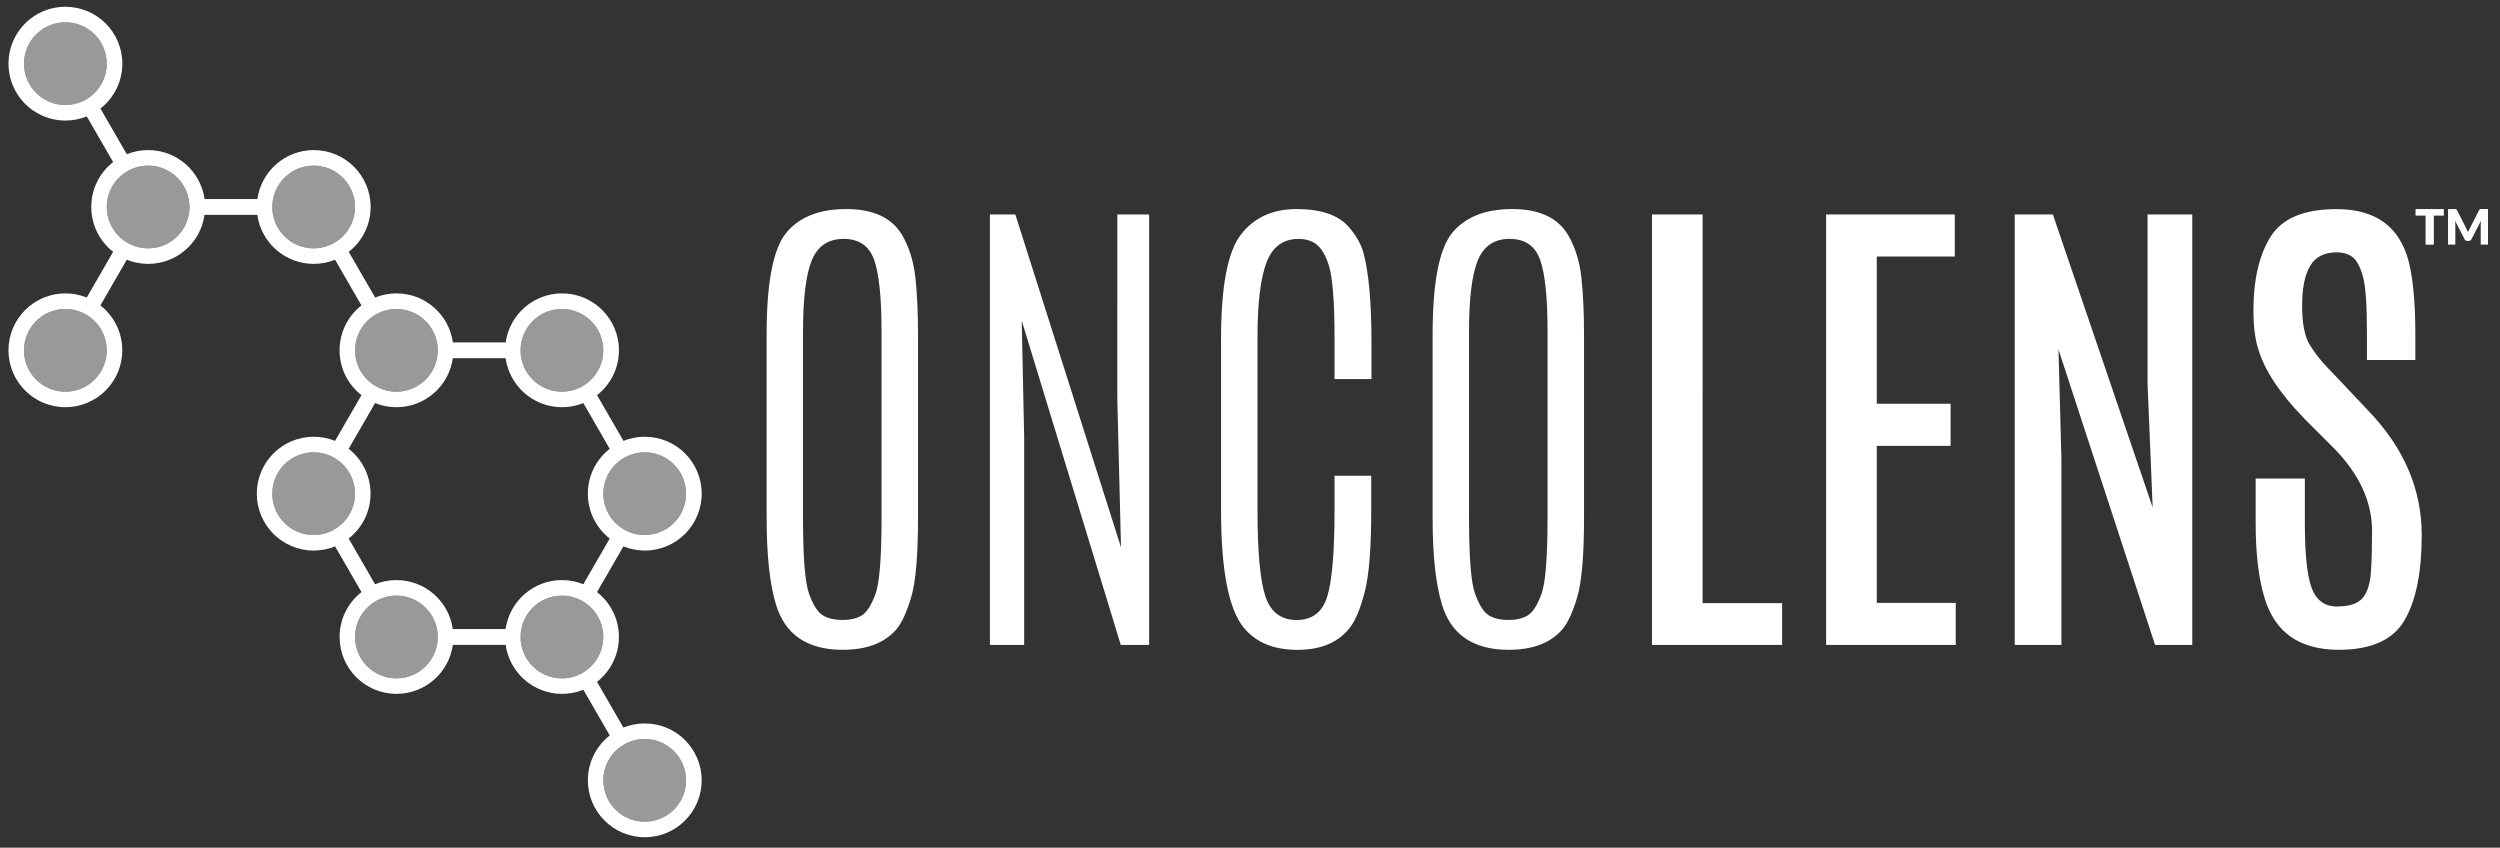 <svg id="a" xmlns="http://www.w3.org/2000/svg" width="870" height="295" viewBox="0 0 870 295"><rect x="0" y="0" width="870" height="295" fill="#333333" stroke="none"/><rect width="870" height="295" fill="none"/><path d="M22.75,7.75c7.95,0,14.4,6.45,14.4,14.4s-6.45,14.4-14.4,14.4-14.4-6.45-14.4-14.4S14.8,7.75,22.75,7.75h0Zm28.8,49.88c7.95,0,14.4,6.45,14.4,14.4s-6.45,14.4-14.4,14.4-14.4-6.45-14.4-14.4,6.45-14.4,14.4-14.4h0Zm57.6,0c7.95,0,14.4,6.45,14.4,14.4s-6.45,14.4-14.4,14.4-14.4-6.45-14.4-14.4,6.45-14.4,14.4-14.4h0ZM22.75,107.52c7.95,0,14.4,6.45,14.4,14.4s-6.45,14.4-14.4,14.4-14.4-6.45-14.4-14.4,6.45-14.4,14.4-14.4h0Zm115.2,0c7.95,0,14.4,6.45,14.4,14.4s-6.45,14.4-14.4,14.4-14.4-6.45-14.4-14.4,6.45-14.4,14.4-14.4h0Zm57.6,0c7.95,0,14.4,6.45,14.4,14.4s-6.45,14.4-14.4,14.4-14.4-6.45-14.4-14.4,6.45-14.4,14.4-14.4h0Zm28.8,49.88c7.95,0,14.4,6.45,14.4,14.4s-6.45,14.4-14.4,14.4-14.4-6.45-14.4-14.4,6.45-14.4,14.4-14.4h0Zm-28.8,49.88c7.95,0,14.4,6.45,14.4,14.4s-6.45,14.4-14.4,14.4-14.4-6.45-14.4-14.4,6.45-14.4,14.4-14.4h0Zm28.8,49.88c7.95,0,14.4,6.45,14.4,14.4s-6.45,14.4-14.4,14.4-14.4-6.45-14.4-14.4,6.45-14.4,14.4-14.4h0Zm-86.4-49.88c7.95,0,14.4,6.45,14.4,14.4s-6.45,14.4-14.4,14.4-14.4-6.45-14.4-14.4,6.45-14.4,14.4-14.4h0Zm-28.8-49.88c7.95,0,14.4,6.45,14.4,14.4s-6.45,14.4-14.4,14.4-14.4-6.45-14.4-14.4,6.45-14.4,14.4-14.4Z" fill="#fff" fill-rule="evenodd" opacity=".5"/><path d="M22.75,7.75c7.95,0,14.4,6.45,14.4,14.4s-6.45,14.4-14.4,14.4-14.4-6.45-14.4-14.4S14.8,7.75,22.75,7.75h0Zm28.8,49.88c7.95,0,14.4,6.45,14.4,14.4s-6.45,14.4-14.4,14.4-14.4-6.45-14.4-14.4,6.45-14.4,14.4-14.4h0Zm57.6,0c7.95,0,14.4,6.45,14.4,14.4s-6.45,14.4-14.4,14.4-14.4-6.45-14.4-14.4,6.45-14.4,14.4-14.4h0ZM22.75,107.52c7.95,0,14.4,6.45,14.4,14.4s-6.45,14.4-14.4,14.4-14.4-6.45-14.4-14.4,6.45-14.4,14.4-14.4h0Zm115.2,0c7.95,0,14.4,6.45,14.4,14.4s-6.45,14.4-14.4,14.4-14.4-6.45-14.4-14.4,6.45-14.4,14.4-14.4h0Zm57.6,0c7.95,0,14.4,6.45,14.4,14.4s-6.45,14.4-14.4,14.4-14.4-6.45-14.4-14.4,6.45-14.4,14.4-14.4h0Zm28.8,49.88c7.95,0,14.4,6.45,14.4,14.4s-6.45,14.4-14.4,14.4-14.4-6.45-14.4-14.4,6.45-14.4,14.4-14.4h0Zm-28.8,49.88c7.95,0,14.4,6.45,14.4,14.4s-6.45,14.4-14.4,14.4-14.4-6.45-14.4-14.4,6.45-14.4,14.4-14.4h0Zm28.8,49.88c7.95,0,14.4,6.45,14.4,14.4s-6.45,14.4-14.4,14.4-14.4-6.45-14.4-14.4,6.45-14.4,14.4-14.4h0Zm-86.4-49.88c7.95,0,14.4,6.45,14.4,14.4s-6.45,14.4-14.4,14.4-14.4-6.45-14.4-14.4,6.45-14.4,14.4-14.4h0Zm-28.8-49.88c7.95,0,14.4,6.45,14.4,14.4s-6.45,14.4-14.4,14.4-14.4-6.45-14.4-14.4,6.45-14.4,14.4-14.4h0Zm21.37-17.13l-9.19,15.92c4.64,3.62,7.62,9.27,7.62,15.61s-2.98,11.99-7.62,15.61l9.19,15.91c2.3-.93,4.81-1.45,7.44-1.45,10,0,18.27,7.42,19.61,17.05h18.38c1.34-9.63,9.61-17.05,19.61-17.05,2.63,0,5.14,.51,7.44,1.45l9.19-15.91c-4.64-3.62-7.62-9.27-7.62-15.61s2.98-11.99,7.62-15.61l-9.19-15.92c-2.29,.93-4.8,1.44-7.43,1.44-10,0-18.27-7.42-19.61-17.05h-18.38c-1.34,9.63-9.61,17.05-19.61,17.05-2.63,0-5.14-.51-7.43-1.44h0ZM22.75,2.35C11.81,2.35,2.95,11.21,2.95,22.15s8.86,19.8,19.8,19.8c2.63,0,5.14-.51,7.44-1.45l9.19,15.91c-4.64,3.62-7.62,9.27-7.62,15.61s2.98,11.99,7.62,15.61l-9.19,15.91c-2.3-.93-4.81-1.44-7.44-1.44-10.94,0-19.8,8.86-19.8,19.8s8.86,19.8,19.8,19.8,19.8-8.86,19.8-19.8c0-6.34-2.98-11.99-7.62-15.61l9.19-15.91c2.3,.93,4.81,1.45,7.44,1.45,10,0,18.27-7.42,19.61-17.05h18.38c1.34,9.63,9.61,17.05,19.61,17.05,2.63,0,5.14-.51,7.44-1.45l9.19,15.91c-4.64,3.62-7.62,9.27-7.62,15.61s2.98,11.99,7.62,15.61l-9.19,15.92c-2.29-.93-4.8-1.44-7.43-1.44-10.94,0-19.8,8.86-19.8,19.8s8.86,19.8,19.8,19.8c2.63,0,5.14-.51,7.44-1.45l9.19,15.91c-4.64,3.62-7.62,9.27-7.62,15.61,0,10.94,8.86,19.8,19.8,19.8,10,0,18.27-7.42,19.61-17.05h18.38c1.34,9.63,9.61,17.05,19.61,17.05,2.63,0,5.14-.51,7.43-1.44l9.19,15.92c-4.64,3.62-7.62,9.27-7.62,15.61,0,10.94,8.86,19.8,19.8,19.8s19.8-8.86,19.8-19.8-8.86-19.8-19.8-19.8c-2.63,0-5.14,.51-7.43,1.44l-9.19-15.92c4.64-3.62,7.62-9.27,7.62-15.61s-2.98-11.99-7.62-15.61l9.19-15.91c2.3,.93,4.81,1.45,7.44,1.45,10.94,0,19.8-8.86,19.8-19.8s-8.86-19.8-19.8-19.8c-2.63,0-5.14,.51-7.43,1.44l-9.19-15.92c4.64-3.62,7.62-9.27,7.62-15.61,0-10.94-8.86-19.8-19.8-19.8-10,0-18.27,7.42-19.61,17.05h-18.38c-1.34-9.63-9.61-17.05-19.61-17.05-2.63,0-5.14,.51-7.44,1.45l-9.19-15.91c4.64-3.62,7.62-9.27,7.62-15.61,0-10.94-8.86-19.8-19.8-19.8-10,0-18.27,7.42-19.61,17.05h-18.38c-1.34-9.63-9.61-17.05-19.61-17.05-2.63,0-5.14,.51-7.44,1.45l-9.19-15.91c4.64-3.62,7.62-9.27,7.62-15.61,0-10.94-8.86-19.8-19.8-19.8Z" fill="#fff" fill-rule="evenodd"/><path d="M785.72,121.02c-1.02-3.58-1.53-7.86-1.53-12.85,0-10.84,2-19.45,6-25.83,4-6.38,11.65-9.57,22.94-9.57,14.52,0,23.09,6.98,25.71,20.94,1.14,6.01,1.7,13.59,1.7,22.72v8.85h-16.85v-10.04c0-9.53-.48-15.95-1.45-19.24-.97-3.29-2.16-5.48-3.57-6.56-1.42-1.07-3.26-1.62-5.53-1.62-4.26,0-7.32,1.56-9.19,4.68-1.87,3.12-2.81,7.75-2.81,13.87s.85,10.61,2.55,13.45c1.7,2.84,3.8,5.55,6.3,8.13,2.5,2.58,3.89,4.04,4.17,4.38l10.21,10.81c12.26,12.82,18.39,27.18,18.39,43.07,0,12.94-2,22.82-6,29.66-4,6.84-11.62,10.26-22.85,10.26-13.56,0-22.16-5.96-25.79-17.88-2.1-6.69-3.15-15.46-3.15-26.3v-15.41h17.11v15.24c0,10.95,.79,18.57,2.38,22.85,1.59,4.29,4.54,6.43,8.85,6.43s7.29-1.01,8.94-3.02c1.65-2.01,2.6-5.09,2.85-9.24,.25-4.14,.38-8.79,.38-13.96,0-10.39-4.57-20.14-13.7-29.28l-9.79-9.79c-8.74-8.97-14.16-17.22-16.26-24.77h0Zm-38.39-46.39h15.58V224.43h-12.94l-33.62-102.82,1.02,37.79v65.03h-16.25V74.63h13.28l34.73,101.97-1.79-43.32v-58.64h0Zm-111.84,0h44.77v14.64h-27.15v51.24h25.7v14.64h-25.7v54.65h27.49v14.64h-45.11V74.63h0Zm-60.6,0h17.62V209.88h27.66v14.55h-45.28V74.63h0Zm-36.34,40.85c0-11.91-.87-20.28-2.6-25.11-1.73-4.82-5.26-7.24-10.6-7.24s-9.02,2.49-11.06,7.45c-2.04,4.97-3.07,13.24-3.07,24.81v64.86c0,13.79,.71,22.61,2.13,26.47,1.42,3.86,2.99,6.33,4.72,7.4,1.73,1.08,4.01,1.62,6.85,1.62s5.11-.54,6.81-1.62c1.7-1.07,3.26-3.53,4.68-7.36,1.42-3.83,2.13-12.67,2.13-26.51V115.48h0Zm-40,1.02c0-18.1,2.27-29.92,6.81-35.45,4.54-5.53,11.52-8.3,20.94-8.3s15.92,3.06,19.49,9.19c2.38,4.14,3.89,8.97,4.51,14.47,.62,5.5,.94,12.2,.94,20.09v63.75c0,12.99-.78,22.14-2.34,27.45-1.56,5.31-3.31,9.1-5.24,11.36-4.08,4.71-10.3,7.07-18.64,7.07-12.43,0-20.2-5.36-23.32-16.09-2.1-7.03-3.15-16.97-3.15-29.79v-63.75h0Zm-73.63,1.45c0-18.16,2.28-30.23,6.85-36.22,4.57-5.99,11.07-8.98,19.49-8.98s14.45,2.07,18.09,6.21c2.61,3.01,4.31,5.99,5.11,8.94,1.87,6.92,2.81,17.28,2.81,31.07v12.94h-12.85v-14.47c0-12.6-.68-21.02-2.04-25.28-1.36-4.25-3.29-6.95-5.79-8.08-1.36-.62-2.92-.94-4.68-.94-5.39,0-9.12,2.76-11.19,8.26-2.07,5.5-3.11,14.16-3.11,25.96v60.09c0,14.47,.91,24.47,2.72,30.01,1.82,5.53,5.45,8.3,10.9,8.3s9.01-2.75,10.68-8.25c1.67-5.51,2.51-15.49,2.51-29.96v-12h12.77v11.92c0,13.11-.74,22.54-2.21,28.3-1.47,5.76-3.15,9.89-5.02,12.38-3.97,5.34-10.13,8-18.47,8s-14.61-2.64-18.81-7.92c-5.16-6.47-7.75-20-7.75-40.6v-59.67h0Zm-36.09-43.32h11.07V224.43h-9.87l-34.47-112.86,.85,40.51v72.35h-11.92V74.63h8.85l36.77,115.84-1.28-51.58V74.63h0Zm-82.05,40.85c0-11.91-.87-20.28-2.6-25.11-1.73-4.82-5.26-7.24-10.6-7.24s-9.02,2.49-11.07,7.45c-2.04,4.97-3.06,13.24-3.06,24.81v64.86c0,13.79,.71,22.61,2.13,26.47,1.42,3.86,2.99,6.33,4.73,7.4,1.73,1.08,4.01,1.62,6.85,1.62s5.11-.54,6.81-1.62c1.7-1.07,3.26-3.53,4.68-7.36,1.42-3.83,2.13-12.67,2.13-26.51V115.48h0Zm-40,1.02c0-18.1,2.27-29.92,6.81-35.45,4.54-5.53,11.52-8.3,20.94-8.3s15.92,3.06,19.49,9.19c2.38,4.14,3.89,8.97,4.51,14.47,.62,5.5,.94,12.2,.94,20.09v63.75c0,12.99-.78,22.14-2.34,27.45-1.56,5.31-3.31,9.1-5.23,11.36-4.09,4.71-10.3,7.07-18.64,7.07-12.43,0-20.2-5.36-23.32-16.09-2.1-7.03-3.15-16.97-3.15-29.79v-63.75Zm583.67-41.47h-3.48v10.11h-2.87v-10.11h-3.49v-2.28h9.84v2.28Zm15.38-2.28v12.38h-2.53v-7.12c0-.16,0-.34,.01-.54,0-.19,.02-.39,.05-.59l-3.29,6.37c-.1,.2-.24,.35-.41,.45-.17,.1-.37,.15-.59,.15h-.39c-.22,0-.42-.05-.59-.15-.17-.1-.31-.25-.41-.45l-3.29-6.38c.02,.2,.03,.4,.04,.6,.01,.2,.02,.38,.02,.54v7.12h-2.53v-12.38h2.19c.12,0,.23,0,.33,0,.09,0,.18,.02,.25,.05,.07,.03,.14,.07,.2,.13s.12,.14,.17,.25l3.19,6.28c.11,.22,.22,.44,.33,.67,.1,.23,.21,.47,.3,.71,.1-.25,.2-.49,.3-.73,.1-.24,.22-.46,.34-.68l3.18-6.26c.06-.11,.11-.19,.17-.25s.13-.1,.2-.13c.07-.03,.16-.04,.25-.05,.09,0,.2,0,.33,0h2.19Z" fill="#fff" fill-rule="evenodd"/></svg>